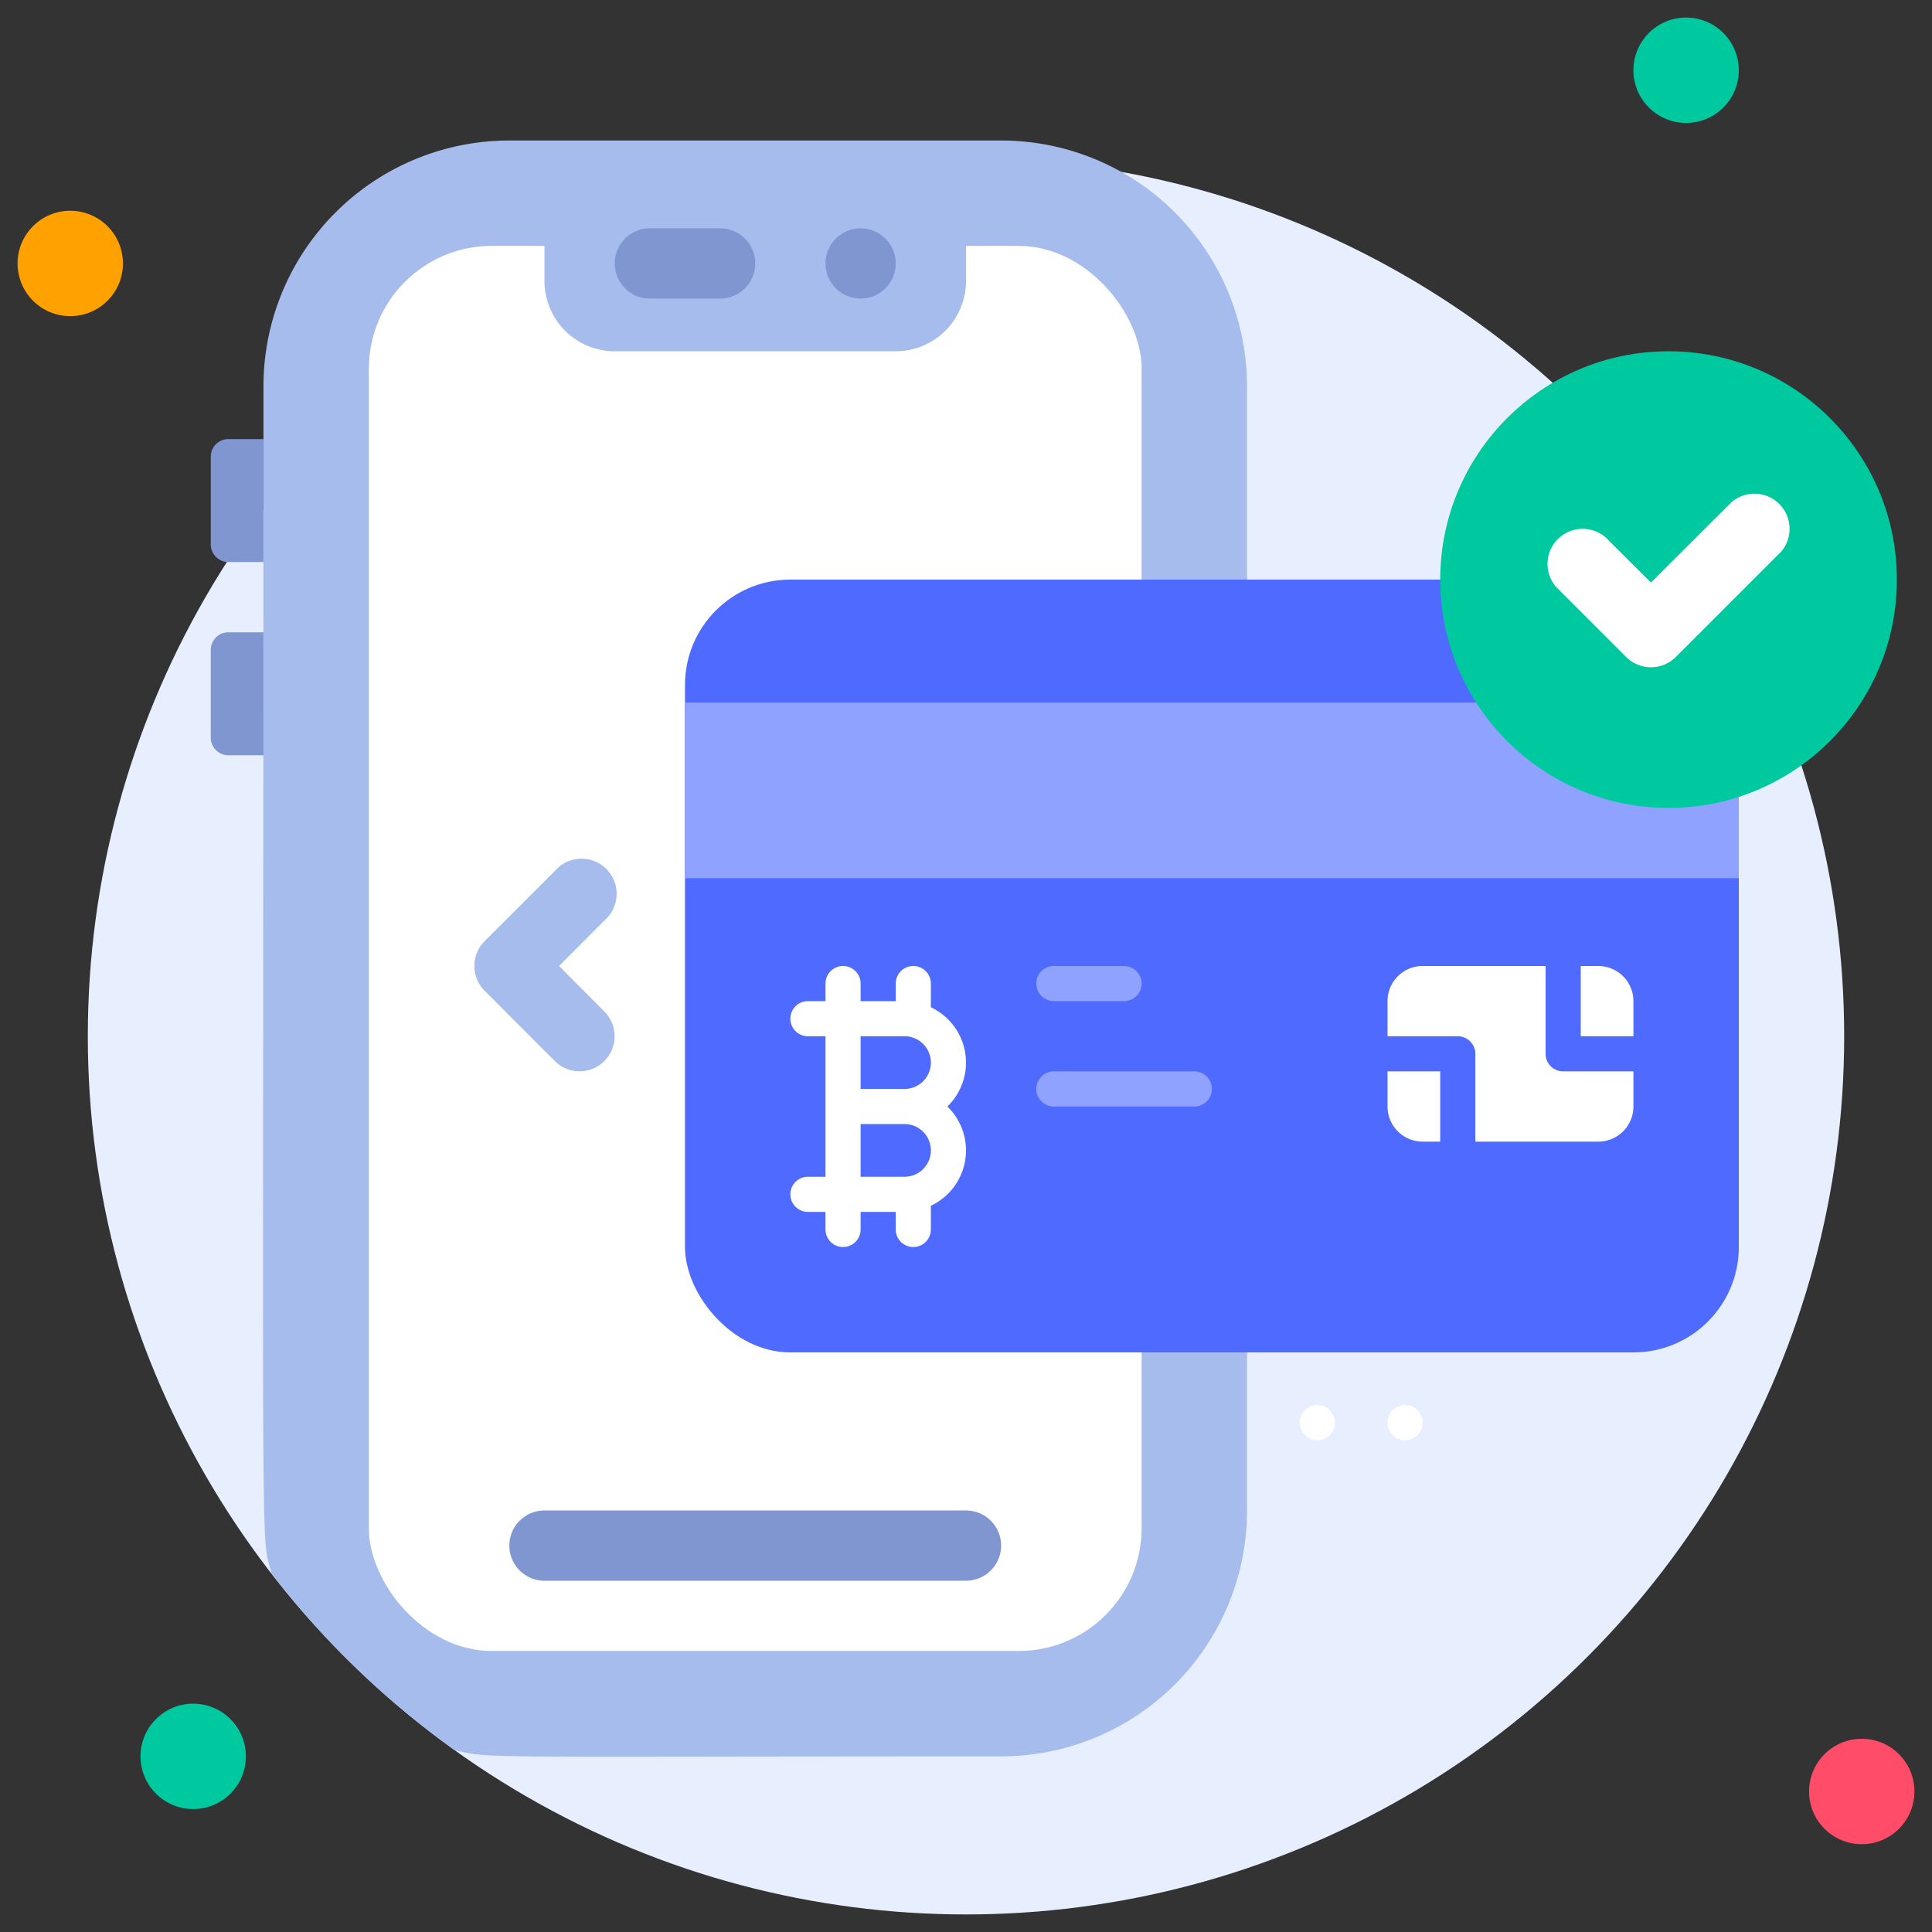 <svg xmlns="http://www.w3.org/2000/svg" viewBox="0 0 110 110" id="credit-card"><rect x="0" y="0" width="110" height="110" fill="#333333" stroke="none"/><g><circle cx="55" cy="59" r="50" fill="#e7efff"></circle><circle cx="4" cy="15" r="3" fill="#ffa100"></circle><circle cx="96" cy="4" r="3" fill="#00c99f"></circle><circle cx="106" cy="102" r="3" fill="#ff4d69"></circle><circle cx="11" cy="100" r="3" fill="#00c99f"></circle><path fill="#a5bced" d="M71,22V86a14,14,0,0,1-14,14c-30.12,0-29,.14-31.1-.35A49.46,49.46,0,0,1,15.47,89.6C14.81,87.14,15,91.83,15,22A14,14,0,0,1,29,8H57A14,14,0,0,1,71,22Z"></path><rect width="44" height="80" x="21" y="14" fill="#fff" rx="7"></rect><path fill="#a5bced" d="M31,13H55a0,0,0,0,1,0,0v3a4,4,0,0,1-4,4H35a4,4,0,0,1-4-4V13A0,0,0,0,1,31,13Z"></path><path fill="#7f96d1" d="M41,17H37a2,2,0,0,1,0-4h4a2,2,0,0,1,0,4Z"></path><circle cx="49" cy="15" r="2" fill="#7f96d1"></circle><path fill="#7f96d1" d="M13 25h2a0 0 0 010 0v7a0 0 0 010 0H13a1 1 0 01-1-1V26A1 1 0 0113 25zM13 36h2a0 0 0 010 0v7a0 0 0 010 0H13a1 1 0 01-1-1V37A1 1 0 0113 36zM55 90H31a2 2 0 010-4H55a2 2 0 010 4z"></path><rect width="60" height="44" x="39" y="33" fill="#4e6aff" rx="6"></rect><path fill="#fff" d="M53.94,63A3.48,3.48,0,0,0,53,57.35V56a1,1,0,0,0-2,0v1H49V56a1,1,0,0,0-2,0v1H46a1,1,0,0,0,0,2h1v8H46a1,1,0,0,0,0,2h1v1a1,1,0,0,0,2,0V69h2v1a1,1,0,0,0,2,0V68.65A3.48,3.48,0,0,0,53.94,63ZM49,59h2.5a1.5,1.5,0,0,1,0,3H49Zm2.5,8H49V64h2.5a1.5,1.5,0,0,1,0,3Z"></path><rect width="60" height="10" x="39" y="40" fill="#8fa2ff"></rect><path fill="#8fa2ff" d="M64 57H60a1 1 0 010-2h4a1 1 0 010 2zM68 63H60a1 1 0 010-2h8a1 1 0 010 2z"></path><path fill="#fff" d="M90,59h3V57a2,2,0,0,0-2-2H90Z"></path><path fill="#fff" d="M89,61a1,1,0,0,1-1-1V55H81a2,2,0,0,0-2,2v2h4a1,1,0,0,1,1,1v5h7a2,2,0,0,0,2-2V61Z"></path><path fill="#fff" d="M82,61H79v2a2,2,0,0,0,2,2h1Z"></path><circle cx="95" cy="33" r="13" fill="#00c99f"></circle><path fill="#fff" d="M92.59,37.41l-4-4a2,2,0,0,1,2.82-2.82L94,33.17l4.59-4.58a2,2,0,0,1,2.82,2.82l-6,6A2,2,0,0,1,92.59,37.41Z"></path><path fill="#a5bced" d="M33,61a2,2,0,0,1-1.41-.59l-4-4a2,2,0,0,1,0-2.82l4-4a2,2,0,1,1,2.82,2.82L31.83,55l2.58,2.59A2,2,0,0,1,33,61Z"></path><circle cx="75" cy="81" r="1" fill="#fff"></circle><circle cx="80" cy="81" r="1" fill="#fff"></circle></g></svg>